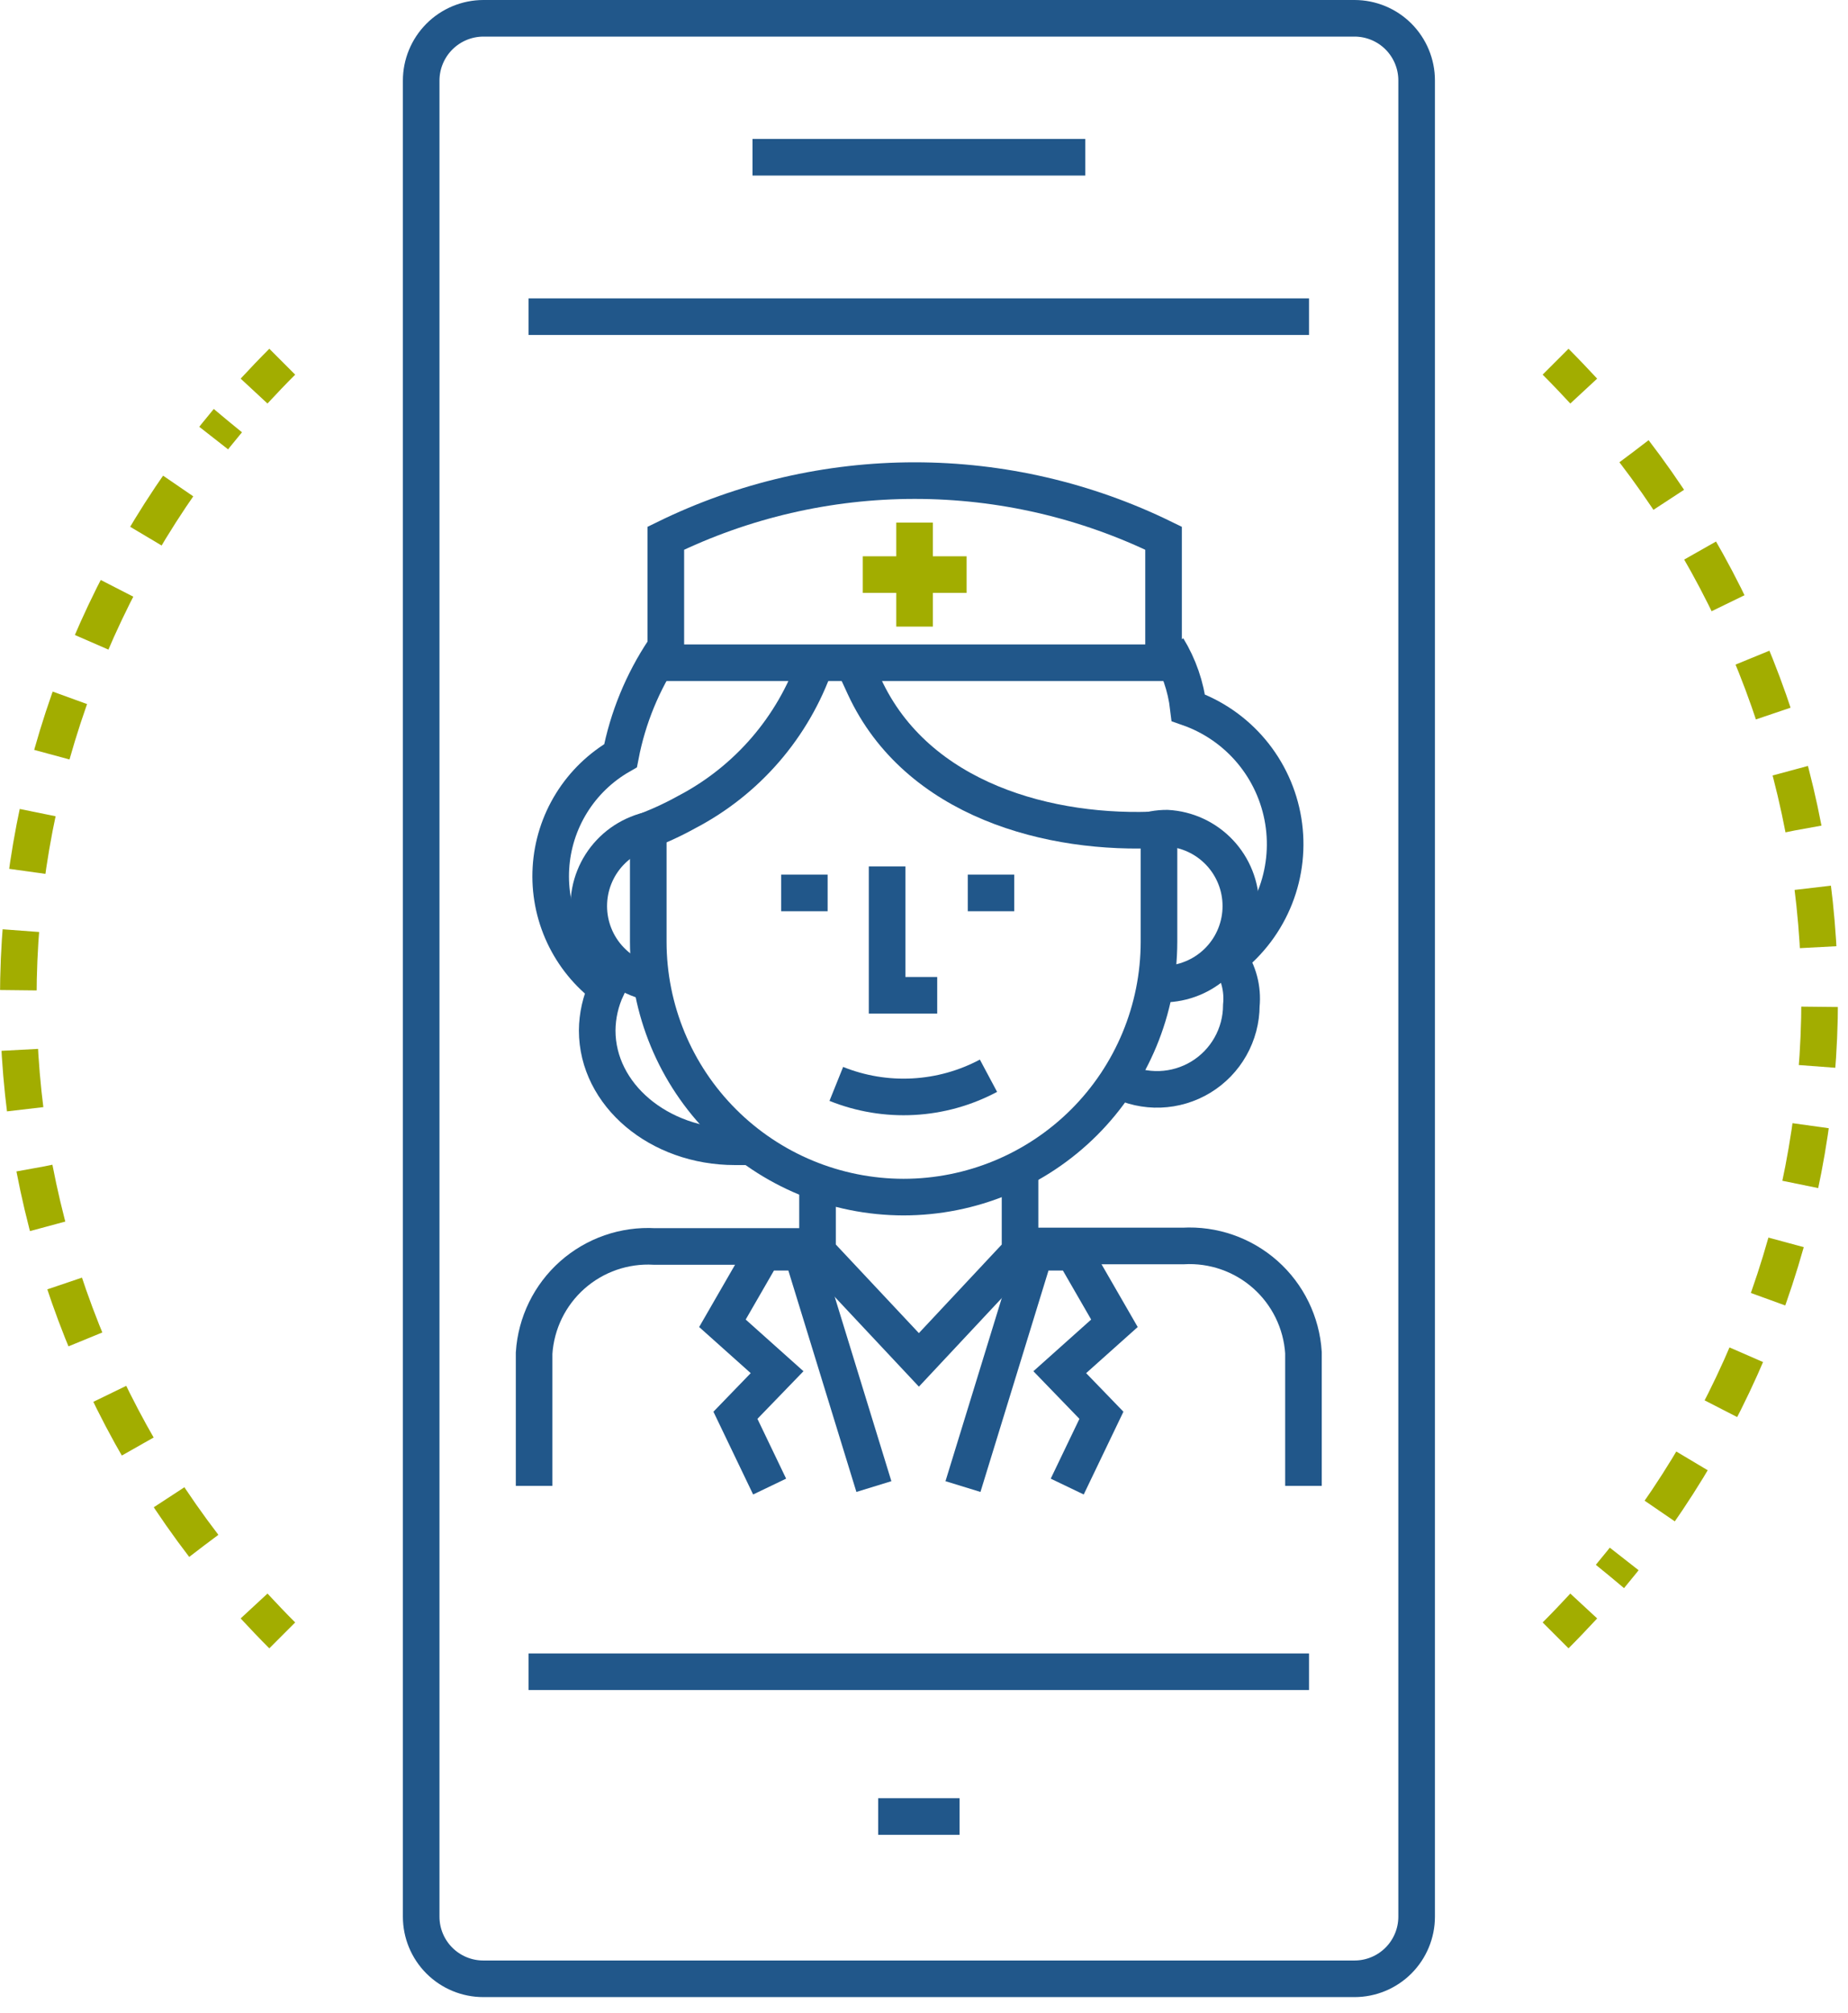 <svg width="101" height="110" viewBox="0 0 101 110" fill="none" xmlns="http://www.w3.org/2000/svg">
                                <path d="M15.426 89.373C14.899 88.847 14.386 88.307 13.886 87.767" stroke="#A2AD00" stroke-width="2"></path>
                                <path d="M11.135 84.477C4.342 75.601 0.772 64.678 1.011 53.504C1.25 42.329 5.285 31.569 12.451 22.991" stroke="#A2AD00" stroke-width="2" stroke-dasharray="3.26 3.26"></path>
                                <path d="M13.886 21.372C14.386 20.833 14.899 20.293 15.426 19.767" stroke="#A2AD00" stroke-width="2"></path>
                                <path d="M85.018 19.767C85.544 20.293 86.057 20.833 86.557 21.372" stroke="#A2AD00" stroke-width="2"></path>
                                <path d="M89.308 24.663C96.105 33.537 99.678 44.461 99.439 55.637C99.2 66.812 95.163 77.573 87.992 86.149" stroke="#A2AD00" stroke-width="2" stroke-dasharray="3.26 3.26"></path>
                                <path d="M86.557 87.767C86.057 88.307 85.544 88.847 85.018 89.373" stroke="#A2AD00" stroke-width="2"></path>
                                <path d="M26.414 1H74.029C74.929 1 75.793 1.358 76.43 1.994C77.066 2.631 77.424 3.495 77.424 4.395V104.745C77.424 105.645 77.066 106.509 76.43 107.145C75.793 107.782 74.929 108.14 74.029 108.14H26.414C25.513 108.14 24.65 107.782 24.013 107.145C23.376 106.509 23.019 105.645 23.019 104.745V4.409C23.018 3.507 23.376 2.642 24.012 2.003C24.648 1.364 25.512 1.003 26.414 1Z" stroke="#21578A" stroke-width="2"></path>
                                <path d="M71.542 91.36H28.889" stroke="#21578A" stroke-width="2"></path>
                                <path d="M28.889 17.306H71.542" stroke="#21578A" stroke-width="2"></path>
                                <path d="M41.128 8.594H59.316" stroke="#21578A" stroke-width="2"></path>
                                <path d="M47.997 99.27H52.445" stroke="#21578A" stroke-width="2"></path>
                                <path d="M49.984 28.558V34.243" stroke="#A2AD00" stroke-width="2"></path>
                                <path d="M52.828 31.401H47.155" stroke="#A2AD00" stroke-width="2"></path>
                                <path d="M55.881 68.092H64.659C66.303 67.999 67.918 68.559 69.151 69.651C70.383 70.743 71.134 72.279 71.239 73.922V81.2" stroke="#21578A" stroke-width="2"></path>
                                <path d="M29.191 81.2V73.949C29.297 72.305 30.047 70.77 31.28 69.677C32.513 68.585 34.127 68.025 35.772 68.119H44.55" stroke="#21578A" stroke-width="2"></path>
                                <path d="M55.749 63.934V68.408L50.221 74.317L44.681 68.408V63.934" stroke="#21578A" stroke-width="2"></path>
                                <path d="M36.284 35.52C35.118 37.269 34.312 39.233 33.915 41.298C32.821 41.925 31.9 42.814 31.236 43.886C30.571 44.958 30.184 46.179 30.11 47.438C30.035 48.697 30.276 49.955 30.809 51.098C31.343 52.241 32.152 53.233 33.165 53.984C32.825 54.714 32.645 55.509 32.639 56.314C32.639 59.828 36.008 62.67 40.166 62.67C40.522 62.67 40.864 62.67 41.193 62.67" stroke="#21578A" stroke-width="2"></path>
                                <path d="M61.132 59.025C61.833 59.385 62.614 59.559 63.402 59.531C64.189 59.503 64.957 59.273 65.63 58.864C66.303 58.455 66.861 57.88 67.248 57.193C67.636 56.507 67.841 55.733 67.844 54.945C67.933 54.037 67.695 53.127 67.172 52.379C68.297 51.509 69.165 50.352 69.687 49.03C70.209 47.708 70.364 46.27 70.136 44.867C69.908 43.464 69.306 42.149 68.393 41.059C67.48 39.97 66.29 39.148 64.948 38.679C64.812 37.517 64.426 36.399 63.817 35.402" stroke="#21578A" stroke-width="2"></path>
                                <path d="M62.329 45.522C62.796 45.346 63.291 45.257 63.79 45.259C64.878 45.319 65.902 45.794 66.651 46.586C67.4 47.378 67.817 48.426 67.817 49.516C67.817 50.606 67.4 51.655 66.651 52.446C65.902 53.238 64.878 53.713 63.79 53.774" stroke="#21578A" stroke-width="2"></path>
                                <path d="M36.205 53.774C35.117 53.713 34.093 53.238 33.344 52.446C32.595 51.655 32.178 50.606 32.178 49.516C32.178 48.426 32.595 47.378 33.344 46.586C34.093 45.794 35.117 45.319 36.205 45.259" stroke="#21578A" stroke-width="2"></path>
                                <path d="M63.343 44.996V51.471C63.34 55.172 61.867 58.72 59.249 61.336C56.63 63.951 53.081 65.421 49.38 65.421V65.421C45.681 65.417 42.135 63.946 39.52 61.331C36.904 58.716 35.433 55.169 35.43 51.471V44.996" stroke="#21578A" stroke-width="2"></path>
                                <path d="M45.707 59.235C47.042 59.772 48.478 60.011 49.915 59.933C51.352 59.856 52.755 59.465 54.024 58.788" stroke="#21578A" stroke-width="2"></path>
                                <path d="M44.575 36.217C43.352 39.734 40.834 42.652 37.535 44.377C36.692 44.845 35.811 45.241 34.902 45.561" stroke="#21578A" stroke-width="2"></path>
                                <path d="M63.422 45.338C57.408 45.667 50.117 43.732 47.248 37.533L46.563 36.046" stroke="#21578A" stroke-width="2"></path>
                                <path d="M45.233 48.799H42.693" stroke="#21578A" stroke-width="2"></path>
                                <path d="M55.432 48.799H52.893" stroke="#21578A" stroke-width="2"></path>
                                <path d="M51.222 54.392H48.484V47.351" stroke="#21578A" stroke-width="2"></path>
                                <path d="M63.592 36.218H36.39V29.414C40.624 27.342 45.277 26.265 49.991 26.265C54.705 26.265 59.358 27.342 63.592 29.414V36.218Z" stroke="#21578A" stroke-width="2"></path>
                                <path d="M47.761 81.24L43.826 68.435H41.721L39.483 72.317L42.471 74.989L40.194 77.344L42.063 81.24" stroke="#21578A" stroke-width="2"></path>
                                <path d="M52.63 81.24L56.565 68.435H58.67L60.908 72.317L57.92 74.989L60.197 77.344L58.328 81.24" stroke="#21578A" stroke-width="2"></path>
                            </svg>